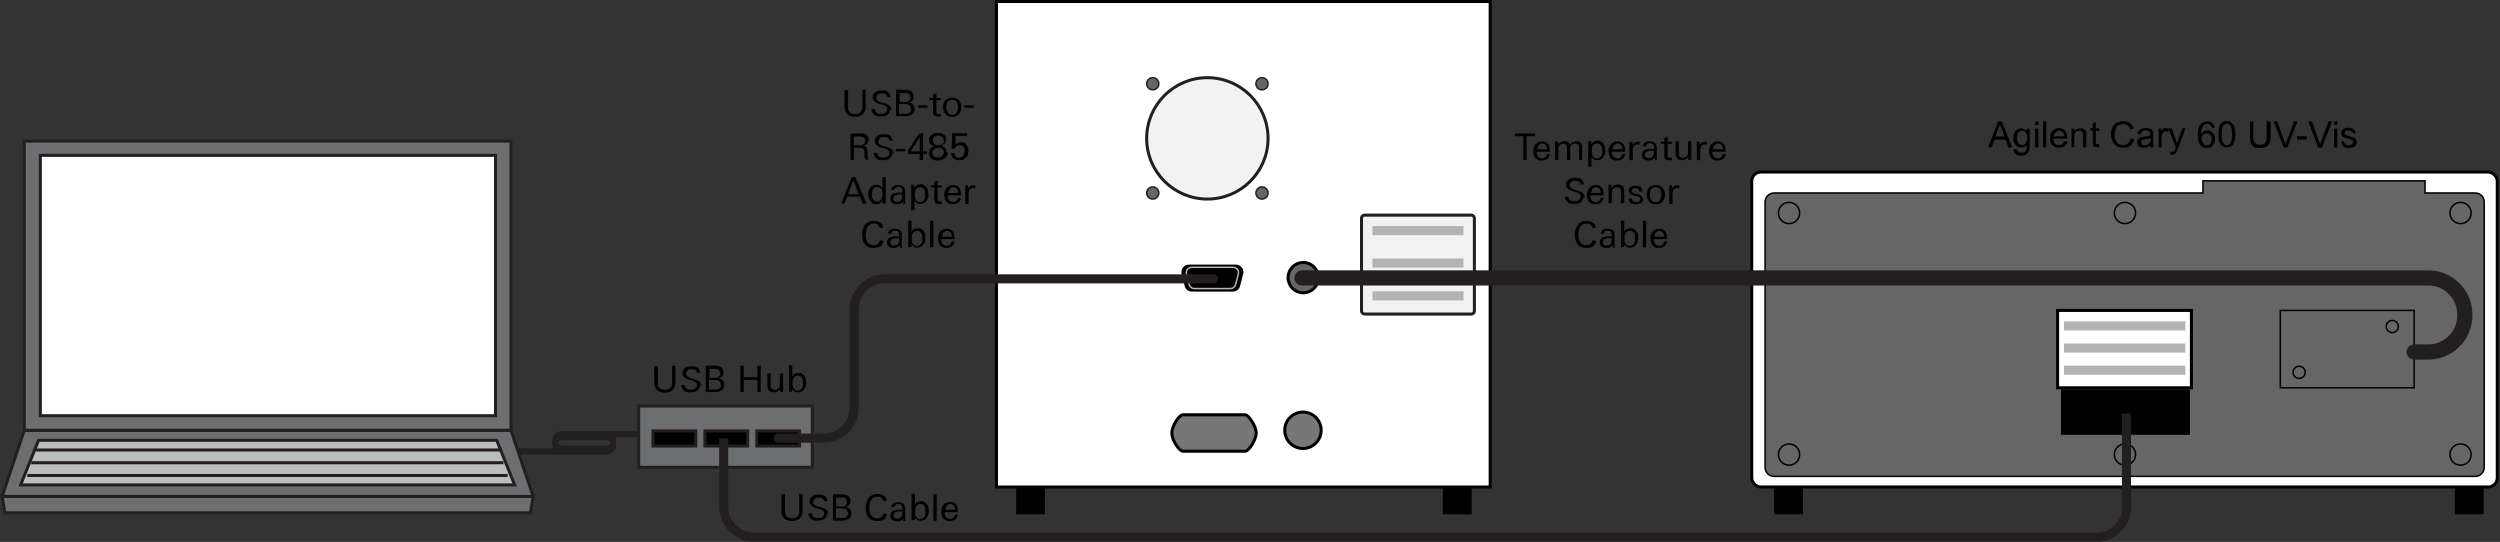<?xml version="1.0" encoding="UTF-8"?>
<svg id="Layer_1" xmlns="http://www.w3.org/2000/svg" version="1.1" viewBox="0 0 823.9 178.6">
  <rect x="0" y="0" width="823.9" height="178.6" fill="#333333" stroke="none"/>
  <!-- Generator: Adobe Illustrator 29.3.0, SVG Export Plug-In . SVG Version: 2.1.0 Build 146)  -->
  <defs>
    <style>
      .st0, .st1, .st2, .st3, .st4, .st5, .st6, .st7, .st8, .st9, .st10, .st11, .st12, .st13, .st14, .st15, .st16, .st17, .st18 {
        stroke-miterlimit: 10;
      }

      .st0, .st2, .st3, .st4, .st6, .st8, .st11, .st12, .st13, .st16 {
        stroke: #231f20;
      }

      .st1 {
        stroke: #b3b3b3;
      }

      .st1, .st2, .st3, .st6, .st11, .st14, .st15 {
        fill: none;
      }

      .st1, .st3, .st11 {
        stroke-width: 3px;
      }

      .st2 {
        stroke-width: 5px;
      }

      .st2, .st3 {
        stroke-linecap: round;
      }

      .st4 {
        fill: #f2f2f2;
      }

      .st5, .st9, .st10, .st14, .st15, .st17, .st18 {
        stroke: #000;
      }

      .st5, .st12, .st18 {
        fill: #666;
      }

      .st6 {
        stroke-width: 2px;
      }

      .st7 {
        stroke: #b7b7b7;
      }

      .st7, .st12, .st14, .st18 {
        stroke-width: .5px;
      }

      .st8 {
        fill: #6d6e70;
      }

      .st9 {
        fill: #777;
      }

      .st10, .st16 {
        fill: #fff;
      }

      .st13 {
        fill: #bbbdbf;
      }
    </style>
  </defs>
  <g>
    <rect class="st10" x="577.3" y="56.7" width="245.7" height="103.8" rx="3" ry="3"/>
    <rect class="st17" x="585.2" y="161.1" width="8.5" height="7.9"/>
    <rect class="st17" x="809.5" y="161.1" width="8.5" height="7.9"/>
    <path class="st18" d="M815.7,157h-231c-1.7,0-3-1.3-3-3v-87.4c0-1.7,1.3-3,3-3h141.3v-4h73.2v4h16.5c1.7,0,3,1.3,3,3v87.4c0,1.7-1.3,3-3,3Z"/>
    <g>
      <path d="M655.2,48.6l3.3-8.6h1.2l3.5,8.6h-1.3l-1-2.6h-3.6l-.9,2.6h-1.2ZM657.7,45h2.9l-.9-2.4c-.3-.7-.5-1.3-.6-1.8-.1.6-.3,1.1-.5,1.6l-.9,2.5Z"/>
      <path d="M663.8,49.1l1,.2c0,.3.2.5.4.7.3.2.6.3,1.1.3s.9,0,1.1-.3.4-.5.5-.8c0-.2,0-.7,0-1.4-.5.5-1,.8-1.7.8s-1.5-.3-2-.9-.7-1.4-.7-2.2.1-1.1.3-1.6.5-.9.9-1.2.9-.4,1.4-.4,1.3.3,1.8.9v-.8h1v5.4c0,1,0,1.7-.3,2.1s-.5.7-.9,1-1,.4-1.6.4-1.3-.2-1.8-.5-.7-.8-.7-1.5ZM664.7,45.4c0,.8.2,1.4.5,1.8s.7.6,1.2.6.9-.2,1.2-.6.5-1,.5-1.8-.2-1.3-.5-1.7-.7-.6-1.2-.6-.9.2-1.2.6-.5.9-.5,1.7Z"/>
      <path d="M670.7,41.2v-1.2h1.1v1.2h-1.1ZM670.7,48.6v-6.2h1.1v6.2h-1.1Z"/>
      <path d="M673.3,48.6v-8.6h1.1v8.6h-1.1Z"/>
      <path d="M680.3,46.6h1.1c-.2.8-.5,1.3-1,1.6s-1.1.5-1.8.5-1.6-.3-2.2-.8-.8-1.3-.8-2.4.3-1.9.8-2.4,1.2-.9,2.1-.9,1.5.3,2,.8.8,1.4.8,2.4,0,.2,0,.3h-4.6c0,.7.2,1.2.6,1.6s.8.5,1.3.5.7-.1,1-.3.5-.5.7-1ZM676.8,44.9h3.5c0-.5-.2-.9-.4-1.2-.3-.4-.8-.6-1.3-.6s-.9.2-1.2.5-.5.8-.5,1.3Z"/>
      <path d="M682.7,48.6v-6.2h.9v.9c.5-.7,1.1-1,2-1s.7,0,1,.2.5.3.7.5.3.5.3.8c0,.2,0,.5,0,1v3.8h-1.1v-3.8c0-.4,0-.8-.1-1s-.2-.4-.4-.5-.5-.2-.7-.2c-.4,0-.8.1-1.2.4s-.5.8-.5,1.6v3.4h-1.1Z"/>
      <path d="M691.7,47.6l.2.9c-.3,0-.6,0-.8,0-.4,0-.7,0-.9-.2s-.4-.3-.4-.5-.1-.6-.1-1.2v-3.6h-.8v-.8h.8v-1.5l1-.6v2.2h1.1v.8h-1.1v3.6c0,.3,0,.5,0,.6s0,.2.2.2.2,0,.4,0,.3,0,.5,0Z"/>
      <path d="M702.3,45.6l1.1.3c-.2.9-.7,1.6-1.3,2.1s-1.4.7-2.3.7-1.7-.2-2.3-.6-1-.9-1.3-1.6-.5-1.5-.5-2.3.2-1.7.5-2.3.8-1.2,1.5-1.5,1.3-.5,2.1-.5,1.6.2,2.2.7,1,1.1,1.2,1.8l-1.1.3c-.2-.6-.5-1.1-.9-1.4s-.9-.4-1.4-.4-1.2.2-1.7.5-.8.7-.9,1.3-.3,1.1-.3,1.6.1,1.4.3,1.9.5,1,1,1.2.9.4,1.5.4,1.2-.2,1.6-.6.7-.9.9-1.6Z"/>
      <path d="M708.8,47.8c-.4.3-.8.6-1.1.7s-.7.2-1.2.2c-.7,0-1.2-.2-1.6-.5s-.6-.8-.6-1.3,0-.6.2-.8.3-.5.5-.6.5-.3.8-.3c.2,0,.5-.1.9-.2.9-.1,1.5-.2,1.9-.4,0-.1,0-.2,0-.3,0-.4,0-.7-.3-.9-.3-.2-.7-.4-1.2-.4s-.9,0-1.1.3-.4.5-.5.9h-1c0-.6.2-.9.5-1.2s.5-.5.9-.6.9-.2,1.4-.2,1,0,1.3.2.6.3.7.5.3.4.3.7c0,.2,0,.5,0,1v1.4c0,1,0,1.6,0,1.9s.1.5.3.7h-1.1c-.1-.2-.2-.5-.2-.8ZM708.7,45.5c-.4.2-1,.3-1.7.4-.4,0-.7.1-.9.2s-.3.2-.4.3-.1.3-.1.5c0,.3.1.5.3.7s.5.3.9.3.8,0,1.1-.3.5-.4.7-.7c.1-.2.2-.6.2-1.1v-.4Z"/>
      <path d="M711.4,48.6v-6.2h.9v.9c.2-.4.5-.7.7-.9s.4-.2.7-.2c.4,0,.7.1,1.1.3l-.4,1c-.3-.2-.5-.2-.8-.2s-.4,0-.6.2-.3.3-.4.6c-.1.4-.2.8-.2,1.2v3.3h-1.1Z"/>
      <path d="M715.3,51v-1c.1,0,.3,0,.5,0s.4,0,.6-.1.3-.2.3-.3c0-.1.2-.4.3-.8,0,0,0-.1,0-.3l-2.4-6.2h1.1l1.3,3.6c.2.5.3.9.5,1.4.1-.5.3-1,.4-1.4l1.3-3.6h1.1l-2.4,6.3c-.3.7-.5,1.2-.6,1.4-.2.3-.4.6-.6.8s-.5.2-.9.2-.4,0-.7-.1Z"/>
      <path d="M729.9,42.1h-1c0-.3-.2-.6-.4-.8-.3-.3-.6-.5-1.1-.5s-.6,0-.9.3c-.3.2-.6.6-.8,1.1s-.3,1.1-.3,2c.3-.4.6-.7.9-.9s.8-.3,1.2-.3c.7,0,1.3.3,1.8.8s.7,1.2.7,2-.1,1-.3,1.5-.6.8-1,1.1-.9.4-1.4.4c-.9,0-1.6-.3-2.2-1s-.8-1.7-.8-3.2.3-2.9.9-3.6c.5-.7,1.3-1,2.2-1s1.2.2,1.7.6.7.9.8,1.6ZM725.6,45.8c0,.4,0,.7.2,1s.4.6.6.8.6.3.9.3c.4,0,.8-.2,1.1-.5s.5-.8.5-1.5-.2-1.1-.5-1.4-.7-.5-1.2-.5-.9.2-1.2.5-.5.8-.5,1.3Z"/>
      <path d="M731.1,44.3c0-1,.1-1.8.3-2.5s.5-1.1.9-1.4.9-.5,1.6-.5.9,0,1.2.3.6.5.9.8.4.8.5,1.3.2,1.2.2,2-.1,1.8-.3,2.4-.5,1.1-.9,1.4-.9.5-1.6.5-1.5-.3-2-.9c-.6-.7-.8-1.9-.8-3.5ZM732.2,44.3c0,1.4.2,2.3.5,2.8s.7.7,1.2.7.9-.2,1.2-.7.5-1.4.5-2.8-.2-2.4-.5-2.8-.7-.7-1.2-.7-.9.2-1.2.6c-.4.5-.5,1.5-.5,2.9Z"/>
      <path d="M747.2,40h1.1v5c0,.9,0,1.5-.3,2.1s-.5.9-1.1,1.2-1.2.5-2,.5-1.5-.1-2-.4-.9-.7-1.1-1.2-.3-1.2-.3-2.2v-5h1.1v5c0,.7,0,1.3.2,1.6s.4.6.7.8.8.3,1.2.3c.8,0,1.4-.2,1.8-.6s.5-1.1.5-2.2v-5Z"/>
      <path d="M752.6,48.6l-3.3-8.6h1.2l2.2,6.2c.2.5.3,1,.5,1.4.1-.5.3-.9.5-1.4l2.3-6.2h1.2l-3.4,8.6h-1.2Z"/>
      <path d="M757,46v-1.1h3.2v1.1h-3.2Z"/>
      <path d="M764,48.6l-3.3-8.6h1.2l2.2,6.2c.2.5.3,1,.5,1.4.1-.5.3-.9.5-1.4l2.3-6.2h1.2l-3.4,8.6h-1.2Z"/>
      <path d="M769.2,41.2v-1.2h1.1v1.2h-1.1ZM769.2,48.6v-6.2h1.1v6.2h-1.1Z"/>
      <path d="M771.4,46.7l1-.2c0,.4.2.7.5,1s.6.3,1.1.3.8,0,1.1-.3.4-.4.4-.7-.1-.4-.3-.6c-.1,0-.5-.2-1.1-.4-.8-.2-1.3-.4-1.6-.5s-.5-.3-.7-.6-.2-.5-.2-.8,0-.5.2-.8.3-.4.5-.6c.2-.1.4-.2.7-.3s.6-.1.9-.1c.5,0,.9,0,1.3.2s.6.3.8.6.3.6.4,1h-1c0-.2-.2-.4-.4-.6s-.5-.3-1-.3-.8,0-1,.2-.3.3-.3.6,0,.3.1.4c0,.1.2.2.4.3.1,0,.4.1.9.3.7.2,1.3.4,1.6.5s.5.3.7.6.3.5.3.9-.1.7-.3,1-.5.6-.9.7-.8.3-1.3.3c-.8,0-1.4-.2-1.8-.5s-.7-.8-.8-1.5Z"/>
    </g>
    <rect class="st10" x="678.1" y="102.3" width="44.1" height="25.5"/>
    <line class="st1" x1="680.2" y1="107.4" x2="720.2" y2="107.4"/>
    <line class="st1" x1="680.2" y1="114.7" x2="720.2" y2="114.7"/>
    <line class="st1" x1="680.2" y1="122" x2="720.2" y2="122"/>
    <rect class="st17" x="679.7" y="128.8" width="41.5" height="14"/>
    <rect class="st14" x="751.5" y="102.3" width="44.1" height="25.5"/>
    <circle class="st14" cx="589.6" cy="70.2" r="3.5"/>
    <circle class="st14" cx="589.6" cy="149.8" r="3.5"/>
    <circle class="st14" cx="700.3" cy="70.2" r="3.5"/>
    <circle class="st14" cx="700.3" cy="149.8" r="3.5"/>
    <circle class="st14" cx="810.9" cy="70.2" r="3.5"/>
    <circle class="st14" cx="810.9" cy="149.8" r="3.5"/>
    <circle class="st14" cx="788.4" cy="107.6" r="2"/>
    <circle class="st14" cx="757.7" cy="122.7" r="2"/>
  </g>
  <g>
    <rect class="st6" x="183" y="143.1" width="19" height="4.7" rx="2" ry="2"/>
    <rect class="st6" x="183" y="144.1" width="19" height="4.7" rx="2" ry="2"/>
    <line class="st6" x1="210.7" y1="143.1" x2="199.5" y2="143.1"/>
    <line class="st6" x1="185.4" y1="148.8" x2="170.2" y2="148.8"/>
  </g>
  <rect class="st10" x="328.4" y=".5" width="162.7" height="160"/>
  <rect class="st4" x="448.7" y="70.9" width="37.2" height="32.6" rx="1" ry="1"/>
  <line class="st1" x1="452.3" y1="76" x2="482.3" y2="76"/>
  <line class="st1" x1="452.3" y1="86.7" x2="482.3" y2="86.7"/>
  <line class="st1" x1="452.3" y1="97.5" x2="482.3" y2="97.5"/>
  <path class="st15" d="M491.5,77.9"/>
  <rect class="st17" x="335.4" y="161.1" width="8.5" height="7.9"/>
  <rect class="st17" x="476" y="161.1" width="8.5" height="7.9"/>
  <path class="st17" d="M406.3,95.6h-13.5c-.9,0-1.7-.6-1.9-1.5l-1-3.9c-.3-1.3.6-2.5,1.9-2.5h15.5c1.3,0,2.3,1.2,1.9,2.5l-1,3.9c-.2.9-1,1.5-1.9,1.5Z"/>
  <g>
    <polygon class="st8" points="175.7 163.6 .7 163.6 8 141.8 168.4 141.8 175.7 163.6"/>
    <rect class="st8" x="8" y="46.5" width="160.4" height="95.3"/>
    <polygon class="st8" points="174.8 169 1.6 169 .7 163.6 175.7 163.6 174.8 169"/>
    <rect class="st16" x="13.3" y="51.2" width="150" height="85.8"/>
    <polygon class="st13" points="169.6 159.8 6.8 159.8 12.7 145.1 163.7 145.1 169.6 159.8"/>
    <line class="st8" x1="11.9" y1="148.3" x2="164.7" y2="148.3"/>
    <line class="st8" x1="10.3" y1="152.5" x2="165.9" y2="152.5"/>
    <line class="st8" x1="9" y1="156.7" x2="167.3" y2="156.7"/>
  </g>
  <rect class="st8" x="210.5" y="133.8" width="57.2" height="20.2"/>
  <g>
    <path d="M221.7,128.5c-.6.6-1.5.9-2.6.9s-2-.3-2.6-.9c-.6-.6-.9-1.4-.9-2.6v-5.3h1.2v5.2c0,.3,0,.6,0,.9,0,.3.1.6.3.9.2.3.5.6.9.7.4.1.7.2,1.1.2s.9,0,1.3-.3c.4-.2.7-.5.9-.9.1-.2.2-.5.2-.8,0-.3,0-.5,0-.8v-5.2h1.1v5.4c0,1.1-.3,2-.9,2.6Z"/>
    <path d="M230.7,126.8c0,.5,0,.8-.3,1.2-.2.3-.4.6-.7.8-.3.2-.7.4-1,.4-.4,0-.8.1-1.2.1s-.8,0-1.1-.1c-.4,0-.7-.2-.9-.4-.3-.2-.5-.4-.7-.8-.2-.3-.3-.7-.3-1.1h1.2c0,.3,0,.5.2.7.1.2.2.4.4.5s.4.2.6.3c.2,0,.5,0,.7,0s.5,0,.7,0c.2,0,.5-.1.7-.3.2-.1.4-.3.5-.5s.2-.4.2-.7,0-.4-.1-.6c0-.2-.2-.3-.4-.4s-.3-.2-.5-.3-.4-.2-.6-.2l-.7-.2c-.3,0-.6-.2-.9-.3s-.6-.3-.8-.4c-.2-.2-.4-.4-.6-.6-.1-.3-.2-.6-.2-.9s0-.8.3-1.1c.2-.3.4-.5.7-.7.3-.2.6-.3,1-.4.4,0,.7-.1,1.1-.1s.7,0,1,.1.6.2.9.4.5.4.6.7c.2.3.2.6.3,1h-1.1c0-.2,0-.5-.2-.6s-.2-.3-.4-.4c-.2-.1-.3-.2-.5-.2s-.4,0-.6,0-.5,0-.7,0c-.2,0-.4.1-.6.3s-.3.3-.4.5c-.1.2-.2.4-.2.7s0,.4.1.5c0,.1.2.3.4.4.1.1.3.2.5.3s.3.1.5.2l1,.3c.3.1.6.2.9.3.3.1.6.3.8.4.2.2.4.4.6.7.1.3.2.6.2,1Z"/>
    <path d="M238.7,126.8c0,.5,0,.9-.3,1.2-.2.3-.4.6-.7.7-.3.2-.7.3-1,.4-.4,0-.8.1-1.2.1h-2.9v-8.7h3.1c.3,0,.7,0,1,.1s.6.2.9.4.5.4.6.7c.2.3.2.6.2,1s-.1,1-.4,1.3c-.3.3-.7.5-1.2.7.6.1,1.1.3,1.4.7.4.3.5.8.5,1.5ZM237.2,122.8c0-.2,0-.5-.1-.6,0-.2-.2-.3-.4-.4-.2-.1-.3-.2-.5-.2s-.4,0-.6,0h-1.8v2.9h1.7c.2,0,.5,0,.7,0,.2,0,.4-.1.6-.3.2-.1.3-.3.4-.5.1-.2.2-.4.2-.7ZM237.5,126.8c0-.3,0-.6-.2-.8-.1-.2-.3-.4-.4-.5-.2-.1-.4-.2-.7-.3-.2,0-.5,0-.8,0h-1.8v3.2h1.5c.3,0,.6,0,.9,0s.5,0,.8-.2c.2-.1.4-.3.6-.5.1-.2.2-.5.2-.9Z"/>
    <path d="M249.6,129.2v-4h-4.5v4h-1.1v-8.7h1.1v3.8h4.5v-3.8h1.1v8.7h-1.1Z"/>
    <path d="M257.1,129.2v-1c-.3.4-.6.6-.9.8-.3.2-.7.3-1.1.3s-.7,0-1-.2c-.3-.1-.5-.3-.7-.5s-.3-.5-.4-.7c0-.3-.1-.6-.1-1v-3.8h1.1v3.4c0,.3,0,.5,0,.8,0,.2,0,.5.2.6,0,.2.2.3.4.4.2.1.4.2.8.2s.6,0,.8-.2c.2-.1.4-.3.5-.5s.2-.4.3-.7c0-.3,0-.5,0-.8v-3.2h1.1v4.5c0,.5,0,1,0,1.6h-1Z"/>
    <path d="M265.7,126.1c0,.4,0,.8-.2,1.2-.1.4-.3.7-.5,1-.2.3-.5.5-.8.7s-.7.3-1.2.3-.8,0-1.1-.3-.6-.4-.8-.8v.9h-1.1c0-.3,0-.6,0-.9,0-.3,0-.6,0-.9v-6.9h1.1v3.6c.5-.8,1.1-1.1,2-1.1s.8,0,1.2.3c.3.2.6.4.8.7.2.3.4.6.5,1,0,.4.1.8.1,1.2ZM264.6,126.2c0-.3,0-.5,0-.8s-.1-.5-.3-.8c-.1-.2-.3-.4-.5-.6s-.5-.2-.8-.2-.6,0-.9.2c-.2.1-.4.3-.6.6-.1.2-.2.5-.3.8,0,.3,0,.6,0,.9s0,.5,0,.8c0,.3.1.5.3.8.1.2.3.4.5.6s.5.2.8.2.6,0,.9-.2c.2-.1.4-.3.6-.5.1-.2.2-.5.3-.8,0-.3,0-.6,0-.9Z"/>
  </g>
  <rect class="st0" x="215.2" y="142" width="14.1" height="5"/>
  <rect class="st0" x="232.3" y="142" width="14.1" height="5"/>
  <rect class="st0" x="249.4" y="142" width="14.1" height="5"/>
  <g>
    <path d="M284.4,37.6c-.6.6-1.5.9-2.6.9s-2-.3-2.6-.9c-.6-.6-.9-1.4-.9-2.6v-5.3h1.2v5.2c0,.3,0,.6,0,.9,0,.3.1.6.3.9.2.3.5.6.9.7.4.1.7.2,1.1.2s.9,0,1.3-.3c.4-.2.7-.5.9-.9.1-.2.2-.5.2-.8,0-.3,0-.5,0-.8v-5.2h1.1v5.4c0,1.1-.3,2-.9,2.6Z"/>
    <path d="M293.4,35.9c0,.5,0,.8-.3,1.2-.2.3-.4.6-.7.8-.3.2-.7.4-1,.4-.4,0-.8.1-1.2.1s-.8,0-1.1-.1c-.4,0-.7-.2-.9-.4-.3-.2-.5-.4-.7-.8-.2-.3-.3-.7-.3-1.1h1.2c0,.3,0,.5.2.7.1.2.2.4.4.5s.4.2.6.3c.2,0,.5,0,.7,0s.5,0,.7,0c.2,0,.5-.1.7-.3.2-.1.4-.3.5-.5s.2-.4.2-.7,0-.4-.1-.6c0-.2-.2-.3-.4-.4s-.3-.2-.5-.3-.4-.2-.6-.2l-.7-.2c-.3,0-.6-.2-.9-.3s-.6-.3-.8-.4c-.2-.2-.4-.4-.6-.6-.1-.3-.2-.6-.2-.9s0-.8.3-1.1c.2-.3.4-.5.7-.7.3-.2.6-.3,1-.4.4,0,.7-.1,1.1-.1s.7,0,1,.1.6.2.9.4.5.4.6.7c.2.3.2.6.3,1h-1.1c0-.2,0-.5-.2-.6s-.2-.3-.4-.4c-.2-.1-.3-.2-.5-.2s-.4,0-.6,0-.5,0-.7,0c-.2,0-.4.1-.6.3s-.3.3-.4.5c-.1.2-.2.4-.2.7s0,.4.1.5c0,.1.2.3.4.4.1.1.3.2.5.3s.3.1.5.2l1,.3c.3.1.6.2.9.3.3.1.6.3.8.4.2.2.4.4.6.7.1.3.2.6.2,1Z"/>
    <path d="M301.4,35.9c0,.5,0,.9-.3,1.2-.2.3-.4.6-.7.7-.3.2-.7.3-1,.4-.4,0-.8.1-1.2.1h-2.9v-8.7h3.1c.3,0,.7,0,1,.1s.6.2.9.4.5.4.6.7c.2.3.2.6.2,1s-.1,1-.4,1.3c-.3.3-.7.5-1.2.7.6.1,1.1.3,1.4.7.4.3.5.8.5,1.5ZM299.9,31.9c0-.2,0-.5-.1-.6,0-.2-.2-.3-.4-.4-.2-.1-.3-.2-.5-.2s-.4,0-.6,0h-1.8v2.9h1.7c.2,0,.5,0,.7,0,.2,0,.4-.1.6-.3.2-.1.3-.3.4-.5.1-.2.2-.4.2-.7ZM300.2,35.9c0-.3,0-.6-.2-.8-.1-.2-.3-.4-.4-.5-.2-.1-.4-.2-.7-.3-.2,0-.5,0-.8,0h-1.8v3.2h1.5c.3,0,.6,0,.9,0s.5,0,.8-.2c.2-.1.4-.3.6-.5.1-.2.2-.5.2-.9Z"/>
    <path d="M302.6,35.5v-.8h3.1v.8h-3.1Z"/>
    <path d="M309,38.4c-.5,0-.9-.1-1.1-.3-.2-.2-.4-.6-.4-1.1v-4h-1.2v-.7h1.2v-1.2l1.1-.4v1.6h1.4v.7h-1.4v3.6c0,.2,0,.3,0,.5,0,.1,0,.2.1.3,0,0,.1.1.3.2.1,0,.3,0,.4,0s.2,0,.3,0c0,0,.2,0,.3,0v.8c-.3,0-.7,0-1,0Z"/>
    <path d="M316.8,35.3c0,.4,0,.9-.2,1.3-.1.4-.3.7-.6,1s-.6.5-.9.7-.8.2-1.3.2-.9,0-1.3-.2c-.4-.2-.7-.4-.9-.7-.3-.3-.4-.6-.6-1-.1-.4-.2-.8-.2-1.3s0-.9.2-1.3c.1-.4.3-.7.6-1,.3-.3.6-.5.9-.6s.8-.2,1.3-.2.9,0,1.3.2c.4.2.7.4.9.6.3.3.4.6.6,1s.2.8.2,1.3ZM315.7,35.3c0-.3,0-.6-.1-.9,0-.3-.2-.5-.3-.8s-.3-.4-.6-.5c-.2-.1-.5-.2-.9-.2s-.6,0-.9.2c-.2.1-.4.3-.6.5s-.3.5-.3.8c0,.3-.1.6-.1.9s0,.6.1.9c0,.3.2.6.3.8s.3.4.6.6.5.2.9.2.6,0,.9-.2c.2-.1.4-.3.6-.6.2-.2.3-.5.3-.8,0-.3.1-.6.1-.9Z"/>
    <path d="M317.8,35.5v-.8h3.1v.8h-3.1Z"/>
    <path d="M285.2,52.7c-.1-.3-.2-.7-.3-1.1,0-.4,0-.7,0-1.1,0-.3,0-.6-.1-.8,0-.2-.1-.4-.2-.6-.1-.2-.3-.3-.5-.3s-.5-.1-.9-.1h-1.8v4h-1.1v-8.7h3.1c.4,0,.7,0,1,0,.3,0,.7.2.9.3.3.2.5.4.7.7.2.3.3.6.3,1s-.2,1-.5,1.3c-.3.3-.7.6-1.3.7.3,0,.5.1.7.3.2.1.3.2.4.4.1.2.2.3.2.5,0,.2,0,.4.1.6,0,.3,0,.6,0,.9,0,.3,0,.6.1,1,0,.2,0,.3.1.5,0,.1,0,.3.2.4h-1.3ZM285.1,46.3c0-.3,0-.5-.2-.7-.1-.2-.3-.3-.5-.4-.2,0-.4-.2-.6-.2-.2,0-.5,0-.7,0h-1.7v2.9h1.4c.3,0,.5,0,.8,0,.3,0,.5-.1.8-.2.2-.1.4-.3.5-.5.1-.2.2-.5.2-.8Z"/>
    <path d="M294.1,50.3c0,.5,0,.8-.3,1.2-.2.3-.4.6-.7.8-.3.2-.7.4-1,.4-.4,0-.8.1-1.2.1s-.8,0-1.1-.1c-.4,0-.7-.2-.9-.4-.3-.2-.5-.4-.7-.8-.2-.3-.3-.7-.3-1.1h1.2c0,.3,0,.5.2.7.1.2.2.4.4.5s.4.2.6.3c.2,0,.5,0,.7,0s.5,0,.7,0c.2,0,.5-.1.7-.3.2-.1.4-.3.5-.5s.2-.4.2-.7,0-.4-.1-.6c0-.2-.2-.3-.4-.4s-.3-.2-.5-.3-.4-.2-.6-.2l-.7-.2c-.3,0-.6-.2-.9-.3s-.6-.3-.8-.4c-.2-.2-.4-.4-.6-.6-.1-.3-.2-.6-.2-.9s0-.8.3-1.1c.2-.3.4-.5.7-.7.3-.2.6-.3,1-.4.4,0,.7-.1,1.1-.1s.7,0,1,.1.6.2.9.4.5.4.6.7c.2.3.2.6.3,1h-1.1c0-.2,0-.5-.2-.6s-.2-.3-.4-.4c-.2-.1-.3-.2-.5-.2s-.4,0-.6,0-.5,0-.7,0c-.2,0-.4.1-.6.3s-.3.3-.4.5c-.1.2-.2.4-.2.7s0,.4.1.5c0,.1.2.3.4.4.1.1.3.2.5.3s.3.1.5.2l1,.3c.3.1.6.2.9.3.3.1.6.3.8.4.2.2.4.4.6.7.1.3.2.6.2,1Z"/>
    <path d="M295.2,49.9v-.8h3.1v.8h-3.1Z"/>
    <path d="M304.2,50.7v2h-1.1v-2h-3.9v-1l3.7-5.7h1.3v5.9h1.3v.8h-1.3ZM303.1,45.1l-3,4.8h3v-4.8Z"/>
    <path d="M312.3,50.3c0,.4,0,.8-.3,1.1-.2.3-.4.6-.7.8s-.6.4-1,.5c-.4.1-.7.2-1.1.2s-.8,0-1.1-.1c-.4,0-.7-.2-1-.4s-.5-.5-.7-.8c-.2-.3-.3-.7-.3-1.1s.2-1.1.5-1.5c.3-.4.8-.6,1.3-.8-.2,0-.5-.2-.7-.3-.2-.1-.4-.2-.5-.4s-.3-.3-.4-.6c0-.2-.1-.5-.1-.8s0-.8.3-1.1.4-.5.7-.7c.3-.2.6-.3.9-.4.3,0,.7-.1,1-.1s.7,0,1,.1c.3,0,.6.2.9.4.3.2.5.4.6.7s.2.6.2,1-.2,1-.5,1.3c-.3.3-.7.6-1.2.7.3,0,.5.2.7.3.2.1.4.3.6.4s.3.4.4.6c0,.2.1.5.1.8ZM311.1,50.3c0-.3,0-.5-.2-.7-.1-.2-.2-.4-.4-.5s-.4-.2-.6-.3c-.2,0-.5-.1-.7-.1s-.5,0-.7.1c-.2,0-.4.2-.6.3-.2.1-.3.3-.4.5-.1.2-.2.5-.2.7s0,.5.1.7c0,.2.2.4.4.5s.4.3.6.3c.2,0,.5.1.7.1s.5,0,.7-.1c.2,0,.4-.2.6-.3.2-.1.3-.3.4-.5.1-.2.2-.5.2-.7ZM311,46.3c0-.3,0-.5-.1-.7,0-.2-.2-.4-.4-.5s-.3-.2-.6-.3-.4-.1-.7-.1-.5,0-.7.1-.4.2-.6.3-.3.3-.4.5-.1.4-.1.7,0,.5.2.7c0,.2.2.3.4.5s.3.2.6.3c.2,0,.4,0,.7,0s.4,0,.6,0c.2,0,.4-.2.6-.3s.3-.3.4-.5c.1-.2.2-.4.2-.7Z"/>
    <path d="M319.1,49.9c0,.5,0,.9-.2,1.2-.1.4-.3.7-.6.9-.3.3-.6.5-.9.6-.4.1-.7.2-1.2.2s-.7,0-1-.1-.6-.2-.9-.4c-.3-.2-.5-.4-.6-.7-.2-.3-.2-.7-.3-1.1h1.2c0,.2,0,.5.1.6,0,.2.2.3.3.5.1.1.3.2.5.3.2,0,.4.1.6.1s.6,0,.8-.2c.2-.1.4-.3.6-.5.1-.2.3-.4.3-.7s.1-.5.1-.8,0-.5-.1-.8c0-.2-.2-.5-.3-.6-.1-.2-.3-.3-.5-.4-.2-.1-.5-.2-.7-.2s-.7.1-1,.3c-.3.2-.5.5-.6.9h-1.1l.2-5.1h4.9v.9h-3.8v3c.3-.6.9-.9,1.7-.9s.8,0,1.1.2c.3.1.6.3.8.6.2.3.4.6.5.9.1.4.2.7.2,1.1Z"/>
    <path d="M284.3,67.1l-.9-2.3h-4.2l-.9,2.3h-1.1l3.5-8.7h1.2l3.7,8.7h-1.3ZM281.2,59.4l-1.7,4.6h3.5l-1.8-4.6Z"/>
    <path d="M290.8,67.1v-.9c-.3.4-.6.6-.9.8s-.7.3-1.1.3-.9,0-1.2-.3-.6-.4-.8-.7-.4-.6-.5-1c-.1-.4-.2-.8-.2-1.2s0-.8.2-1.2c.1-.4.3-.7.5-1s.5-.5.8-.7.7-.3,1.2-.3.8,0,1.2.3c.3.2.6.4.8.8v-3.6h1.1v6.9c0,.3,0,.6,0,.9s0,.6,0,.9h-1ZM290.8,64.1c0-.3,0-.6,0-.9,0-.3-.2-.5-.3-.8-.1-.2-.3-.4-.6-.6-.2-.1-.5-.2-.9-.2s-.6,0-.8.2-.4.3-.5.6c-.1.2-.2.5-.3.8,0,.3,0,.6,0,.8s0,.6,0,.9c0,.3.2.5.3.8.1.2.3.4.6.5.2.1.5.2.9.2s.6,0,.8-.2c.2-.1.4-.3.5-.6.1-.2.2-.5.3-.8,0-.3,0-.6,0-.8Z"/>
    <path d="M297.7,67.1c0-.1,0-.3,0-.4,0-.2,0-.3,0-.4-.3.4-.6.6-.9.8s-.7.2-1.2.2-.5,0-.8-.1c-.3,0-.5-.2-.7-.3-.2-.1-.4-.3-.5-.6-.1-.2-.2-.5-.2-.8,0-.5.1-.8.3-1.1s.5-.5.8-.6c.3-.1.7-.2,1.1-.3s.8,0,1.2,0,.2,0,.3,0c0,0,.2,0,.3,0v-.4c0-.5,0-.8-.3-1.1-.2-.3-.5-.4-1-.4s-.7,0-.9.2c-.2.2-.3.4-.4.8h-1c0-.3,0-.6.2-.8s.3-.4.5-.5.4-.2.7-.3c.3,0,.5,0,.8,0,.8,0,1.4.2,1.7.5.4.3.6.9.6,1.7v2.2c0,.4,0,.8,0,1.1,0,.3,0,.6.1.7h-.9ZM297.4,64.1c-.1,0-.2,0-.3,0h-.2c-.2,0-.5,0-.8,0-.3,0-.6,0-.8.2-.3,0-.5.2-.6.4-.2.2-.3.4-.3.7s0,.3.1.5c0,.1.2.3.3.4.1,0,.3.2.4.2.2,0,.3,0,.5,0,.4,0,.7,0,.9-.2.2-.1.4-.3.5-.6.1-.2.2-.5.2-.8,0-.3,0-.6,0-.9Z"/>
    <path d="M306,64c0,.4,0,.8-.2,1.2-.1.4-.3.7-.5,1-.2.3-.5.5-.8.7s-.7.3-1.2.3-.8,0-1.1-.3c-.3-.2-.6-.4-.8-.8v3.2h-1.1v-6.6c0-.3,0-.6,0-.9,0-.3,0-.6,0-.9h1v1c.3-.4.6-.7.9-.9.3-.2.7-.3,1.2-.3s.8,0,1.1.3c.3.2.6.4.8.7.2.3.4.6.5,1,0,.4.1.8.1,1.2ZM304.9,64.1c0-.3,0-.5,0-.8,0-.3-.1-.5-.3-.8-.1-.2-.3-.4-.5-.6-.2-.1-.5-.2-.8-.2s-.6,0-.9.2c-.2.1-.4.3-.6.6-.1.2-.2.5-.3.8,0,.3,0,.6,0,.9s0,.5,0,.8c0,.3.1.5.3.8.1.2.3.4.5.6.2.1.5.2.8.2s.6,0,.9-.2c.2-.1.4-.3.6-.6.1-.2.2-.5.3-.8,0-.3,0-.6,0-.9Z"/>
    <path d="M309.4,67.2c-.5,0-.9-.1-1.1-.3-.2-.2-.4-.6-.4-1.1v-4h-1.2v-.7h1.2v-1.2l1.1-.4v1.6h1.4v.7h-1.4v3.6c0,.2,0,.3,0,.5,0,.1,0,.2.1.3,0,0,.1.1.3.2.1,0,.3,0,.4,0s.2,0,.3,0c0,0,.2,0,.3,0v.8c-.3,0-.7,0-1,0Z"/>
    <path d="M312.3,64.3h0c0,.4,0,.7.1.9s.2.5.3.7c.2.2.3.4.6.5.2.1.5.2.8.2.4,0,.8-.1,1.1-.4.3-.2.4-.6.5-1h1c-.1.7-.4,1.2-.9,1.6-.5.3-1.1.5-1.8.5s-.9,0-1.2-.2c-.3-.1-.6-.4-.9-.6-.2-.3-.4-.6-.5-1-.1-.4-.2-.8-.2-1.2s0-.9.2-1.3c.1-.4.3-.7.5-1s.5-.5.9-.7c.4-.2.8-.3,1.3-.3s.9,0,1.3.3c.3.2.6.4.8.7.2.3.3.7.4,1.1,0,.4.1.8.1,1.3h-4.4ZM315.7,63.6c0-.2,0-.5,0-.7,0-.2-.2-.4-.3-.6-.1-.2-.3-.3-.5-.4-.2-.1-.4-.2-.7-.2s-.5,0-.7.2c-.2.1-.4.2-.5.4-.1.2-.3.4-.3.6,0,.2-.1.5-.2.7h3.4Z"/>
    <path d="M321.2,62c0,0-.2,0-.3,0-.6,0-1.1.2-1.3.5-.2.3-.4.8-.4,1.4v3.3h-1.1v-4.3c0-.6,0-1.2,0-1.8h1v1c.3-.4.5-.6.8-.8.3-.2.7-.2,1.1-.2s.1,0,.2,0c0,0,.1,0,.2,0v1c0,0-.2,0-.3,0Z"/>
    <path d="M290.8,80.4c-.2.3-.4.6-.7.8-.3.2-.6.3-1,.4-.4,0-.7.1-1.2.1-.7,0-1.2-.1-1.7-.3-.5-.2-.9-.5-1.2-.9-.3-.4-.5-.9-.7-1.4-.1-.5-.2-1.1-.2-1.7s0-1.2.2-1.7.4-1,.7-1.5c.3-.4.7-.8,1.2-1,.5-.3,1.1-.4,1.7-.4s.7,0,1.1.1c.4,0,.7.2,1,.4s.5.4.7.7c.2.3.3.7.3,1.1h-1.2c0-.2,0-.5-.2-.6-.1-.2-.3-.3-.4-.5s-.4-.2-.6-.3c-.2,0-.4,0-.7,0-.5,0-.9.1-1.2.3-.3.2-.6.5-.8.8-.2.3-.4.7-.5,1.2,0,.4-.1.9-.1,1.3s0,.8.1,1.3.2.8.4,1.1.5.6.8.8.8.3,1.3.3,1-.1,1.4-.4c.3-.3.5-.7.6-1.1h1.2c0,.5-.2.8-.4,1.2Z"/>
    <path d="M296.6,81.5c0-.1,0-.3,0-.4,0-.2,0-.3,0-.4-.3.4-.6.6-.9.8s-.7.2-1.2.2-.5,0-.8-.1c-.3,0-.5-.2-.7-.3-.2-.1-.4-.3-.5-.6-.1-.2-.2-.5-.2-.8,0-.5.1-.8.3-1.1s.5-.5.8-.6c.3-.1.7-.2,1.1-.3s.8,0,1.2,0,.2,0,.3,0c0,0,.2,0,.3,0v-.4c0-.5,0-.8-.3-1.1-.2-.3-.5-.4-1-.4s-.7,0-.9.2c-.2.2-.3.4-.4.8h-1c0-.3,0-.6.2-.8s.3-.4.5-.5.4-.2.7-.3c.3,0,.5,0,.8,0,.8,0,1.4.2,1.7.5.4.3.6.9.6,1.7v2.2c0,.4,0,.8,0,1.1,0,.3,0,.6.1.7h-.9ZM296.4,78.5c-.1,0-.2,0-.3,0h-.2c-.2,0-.5,0-.8,0-.3,0-.6,0-.8.2-.3,0-.5.2-.6.4-.2.2-.3.4-.3.7s0,.3.1.5c0,.1.2.3.3.4.1,0,.3.2.4.2.2,0,.3,0,.5,0,.4,0,.7,0,.9-.2.2-.1.4-.3.5-.6.1-.2.2-.5.2-.8,0-.3,0-.6,0-.9Z"/>
    <path d="M305,78.4c0,.4,0,.8-.2,1.2-.1.4-.3.7-.5,1-.2.3-.5.5-.8.7s-.7.3-1.2.3-.8,0-1.1-.3-.6-.4-.8-.8v.9h-1.1c0-.3,0-.6,0-.9,0-.3,0-.6,0-.9v-6.9h1.1v3.6c.5-.8,1.1-1.1,2-1.1s.8,0,1.2.3c.3.2.6.4.8.7.2.3.4.6.5,1,0,.4.1.8.1,1.2ZM303.9,78.5c0-.3,0-.5,0-.8s-.1-.5-.3-.8c-.1-.2-.3-.4-.5-.6s-.5-.2-.8-.2-.6,0-.9.2c-.2.1-.4.3-.6.6-.1.2-.2.5-.3.8,0,.3,0,.6,0,.9s0,.5,0,.8c0,.3.1.5.3.8.1.2.3.4.5.6s.5.2.8.2.6,0,.9-.2c.2-.1.4-.3.6-.5.1-.2.2-.5.3-.8,0-.3,0-.6,0-.9Z"/>
    <path d="M306.5,81.5v-8.7h1.1v8.7h-1.1Z"/>
    <path d="M310.2,78.7h0c0,.4,0,.7.1.9s.2.5.3.7c.2.2.3.4.6.5.2.1.5.2.8.2.4,0,.8-.1,1.1-.4.3-.2.4-.6.5-1h1c-.1.7-.4,1.2-.9,1.6-.5.3-1.1.5-1.8.5s-.9,0-1.2-.2c-.3-.1-.6-.4-.9-.6-.2-.3-.4-.6-.5-1-.1-.4-.2-.8-.2-1.2s0-.9.2-1.3c.1-.4.3-.7.5-1s.5-.5.9-.7c.4-.2.8-.3,1.3-.3s.9,0,1.3.3c.3.2.6.4.8.7.2.3.3.7.4,1.1,0,.4.1.8.1,1.3h-4.4ZM313.6,78c0-.2,0-.5,0-.7,0-.2-.2-.4-.3-.6-.1-.2-.3-.3-.5-.4-.2-.1-.4-.2-.7-.2s-.5,0-.7.2c-.2.1-.4.2-.5.4-.1.2-.3.4-.3.6,0,.2-.1.5-.2.7h3.4Z"/>
  </g>
  <path class="st11" d="M700.8,136.3v31c0,5.4-4.4,9.7-9.7,9.7H248.5c-5.5,0-10-4.5-10-10v-22.5"/>
  <g>
    <path d="M263.6,170.8c-.6.6-1.5.9-2.6.9s-2-.3-2.6-.9c-.6-.6-.9-1.4-.9-2.6v-5.3h1.2v5.2c0,.3,0,.6,0,.9,0,.3.1.6.3.9.2.3.5.6.9.7.4.1.7.2,1.1.2s.9,0,1.3-.3c.4-.2.7-.5.9-.9.1-.2.2-.5.2-.8,0-.3,0-.5,0-.8v-5.2h1.1v5.4c0,1.1-.3,2-.9,2.6Z"/>
    <path d="M272.6,169.1c0,.5,0,.8-.3,1.2-.2.3-.4.6-.7.8-.3.2-.7.4-1,.4-.4,0-.8.1-1.2.1s-.8,0-1.1-.1c-.4,0-.7-.2-.9-.4-.3-.2-.5-.4-.7-.8-.2-.3-.3-.7-.3-1.1h1.2c0,.3,0,.5.2.7.1.2.2.4.4.5s.4.2.6.3c.2,0,.5,0,.7,0s.5,0,.7,0c.2,0,.5-.1.7-.3.2-.1.4-.3.5-.5s.2-.4.2-.7,0-.4-.1-.6c0-.2-.2-.3-.4-.4s-.3-.2-.5-.3-.4-.2-.6-.2l-.7-.2c-.3,0-.6-.2-.9-.3s-.6-.3-.8-.4c-.2-.2-.4-.4-.6-.6-.1-.3-.2-.6-.2-.9s0-.8.3-1.1c.2-.3.4-.5.7-.7.3-.2.6-.3,1-.4.4,0,.7-.1,1.1-.1s.7,0,1,.1.6.2.9.4.5.4.6.7c.2.3.2.6.3,1h-1.1c0-.2,0-.5-.2-.6s-.2-.3-.4-.4c-.2-.1-.3-.2-.5-.2s-.4,0-.6,0-.5,0-.7,0c-.2,0-.4.1-.6.3s-.3.3-.4.5c-.1.2-.2.4-.2.7s0,.4.1.5c0,.1.2.3.4.4.1.1.3.2.5.3s.3.1.5.2l1,.3c.3.1.6.2.9.3.3.1.6.3.8.4.2.2.4.4.6.7.1.3.2.6.2,1Z"/>
    <path d="M280.6,169.2c0,.5,0,.9-.3,1.2-.2.3-.4.6-.7.7-.3.2-.7.3-1,.4-.4,0-.8.1-1.2.1h-2.9v-8.7h3.1c.3,0,.7,0,1,.1s.6.2.9.4.5.4.6.7c.2.3.2.6.2,1s-.1,1-.4,1.3c-.3.3-.7.5-1.2.7.6.1,1.1.3,1.4.7.4.3.5.8.5,1.5ZM279,165.2c0-.2,0-.5-.1-.6,0-.2-.2-.3-.4-.4-.2-.1-.3-.2-.5-.2s-.4,0-.6,0h-1.8v2.9h1.7c.2,0,.5,0,.7,0,.2,0,.4-.1.6-.3.2-.1.3-.3.4-.5.1-.2.2-.4.2-.7ZM279.4,169.1c0-.3,0-.6-.2-.8-.1-.2-.3-.4-.4-.5-.2-.1-.4-.2-.7-.3-.2,0-.5,0-.8,0h-1.8v3.2h1.5c.3,0,.6,0,.9,0s.5,0,.8-.2c.2-.1.4-.3.6-.5.1-.2.2-.5.2-.9Z"/>
    <path d="M292,170.4c-.2.3-.4.6-.7.8-.3.2-.6.3-1,.4-.4,0-.7.1-1.2.1-.7,0-1.2-.1-1.7-.3-.5-.2-.9-.5-1.2-.9-.3-.4-.5-.9-.7-1.4-.1-.5-.2-1.1-.2-1.7s0-1.2.2-1.7.4-1,.7-1.5c.3-.4.7-.8,1.2-1,.5-.3,1.1-.4,1.7-.4s.7,0,1.1.1c.4,0,.7.2,1,.4s.5.4.7.7c.2.3.3.7.3,1.1h-1.2c0-.2,0-.5-.2-.6-.1-.2-.3-.3-.4-.5s-.4-.2-.6-.3c-.2,0-.4,0-.7,0-.5,0-.9.1-1.2.3-.3.2-.6.5-.8.8-.2.3-.4.7-.5,1.2,0,.4-.1.9-.1,1.3s0,.8.1,1.3.2.8.4,1.1.5.6.8.8.8.3,1.3.3,1-.1,1.4-.4c.3-.3.5-.7.6-1.1h1.2c0,.5-.2.8-.4,1.2Z"/>
    <path d="M297.7,171.6c0-.1,0-.3,0-.4,0-.2,0-.3,0-.4-.3.4-.6.6-.9.8s-.7.2-1.2.2-.5,0-.8-.1c-.3,0-.5-.2-.7-.3-.2-.1-.4-.3-.5-.6-.1-.2-.2-.5-.2-.8,0-.5.1-.8.3-1.1s.5-.5.8-.6c.3-.1.7-.2,1.1-.3s.8,0,1.2,0,.2,0,.3,0c0,0,.2,0,.3,0v-.4c0-.5,0-.8-.3-1.1-.2-.3-.5-.4-1-.4s-.7,0-.9.2c-.2.2-.3.4-.4.8h-1c0-.3,0-.6.2-.8s.3-.4.5-.5.4-.2.7-.3c.3,0,.5,0,.8,0,.8,0,1.4.2,1.7.5.4.3.6.9.6,1.7v2.2c0,.4,0,.8,0,1.1,0,.3,0,.6.1.7h-.9ZM297.5,168.5c-.1,0-.2,0-.3,0h-.2c-.2,0-.5,0-.8,0-.3,0-.6,0-.8.2-.3,0-.5.2-.6.4-.2.2-.3.4-.3.7s0,.3.1.5c0,.1.2.3.3.4.1,0,.3.2.4.2.2,0,.3,0,.5,0,.4,0,.7,0,.9-.2.2-.1.4-.3.5-.6.1-.2.2-.5.2-.8,0-.3,0-.6,0-.9Z"/>
    <path d="M306.1,168.4c0,.4,0,.8-.2,1.2-.1.4-.3.7-.5,1-.2.3-.5.5-.8.7s-.7.3-1.2.3-.8,0-1.1-.3-.6-.4-.8-.8v.9h-1.1c0-.3,0-.6,0-.9,0-.3,0-.6,0-.9v-6.9h1.1v3.6c.5-.8,1.1-1.1,2-1.1s.8,0,1.2.3c.3.2.6.4.8.7.2.3.4.6.5,1,0,.4.1.8.1,1.2ZM305,168.5c0-.3,0-.5,0-.8s-.1-.5-.3-.8c-.1-.2-.3-.4-.5-.6s-.5-.2-.8-.2-.6,0-.9.2c-.2.1-.4.3-.6.6-.1.2-.2.5-.3.8,0,.3,0,.6,0,.9s0,.5,0,.8c0,.3.1.5.3.8.1.2.3.4.5.6s.5.2.8.2.6,0,.9-.2c.2-.1.4-.3.6-.5.1-.2.2-.5.3-.8,0-.3,0-.6,0-.9Z"/>
    <path d="M307.6,171.6v-8.7h1.1v8.7h-1.1Z"/>
    <path d="M311.3,168.7h0c0,.4,0,.7.1.9s.2.5.3.7c.2.2.3.4.6.5.2.1.5.2.8.2.4,0,.8-.1,1.1-.4.3-.2.4-.6.5-1h1c-.1.7-.4,1.2-.9,1.6-.5.3-1.1.5-1.8.5s-.9,0-1.2-.2c-.3-.1-.6-.4-.9-.6-.2-.3-.4-.6-.5-1-.1-.4-.2-.8-.2-1.2s0-.9.2-1.3c.1-.4.3-.7.5-1s.5-.5.9-.7c.4-.2.8-.3,1.3-.3s.9,0,1.3.3c.3.2.6.4.8.7.2.3.3.7.4,1.1,0,.4.1.8.1,1.3h-4.4ZM314.7,168c0-.2,0-.5,0-.7,0-.2-.2-.4-.3-.6-.1-.2-.3-.3-.5-.4-.2-.1-.4-.2-.7-.2s-.5,0-.7.2c-.2.1-.4.2-.5.4-.1.2-.3.4-.3.6,0,.2-.1.5-.2.7h3.4Z"/>
  </g>
  <circle class="st5" cx="429.5" cy="91.5" r="5"/>
  <path class="st9" d="M410.4,148.7h-20.6c-1.1,0-3.6-3.5-3.6-6s2.5-6,3.6-6h20.6c1,0,3.6,3.7,3.6,6s-2.5,6-3.6,6Z"/>
  <circle class="st9" cx="429.4" cy="141.8" r="6"/>
  <path class="st7" d="M405.5,95.1h-11.9c-.8,0-1.5-.5-1.7-1.3l-.9-3.5c-.3-1.1.6-2.2,1.7-2.2h13.7c1.2,0,2,1.1,1.7,2.2l-.9,3.5c-.2.8-.9,1.3-1.7,1.3Z"/>
  <path class="st3" d="M399.9,91.9h-108.4c-5.5,0-10,4.5-10,10v32.5c0,5.5-4.5,10-10,10h-15"/>
  <path class="st2" d="M795.6,116h4.7c6.6,0,12-5.4,12-12v-.4c0-6.6-5.4-12-12-12h-371.2"/>
  <circle class="st4" cx="397.9" cy="45.6" r="20"/>
  <circle class="st12" cx="379.9" cy="27.6" r="2"/>
  <circle class="st12" cx="379.9" cy="63.6" r="2"/>
  <circle class="st12" cx="415.9" cy="63.6" r="2"/>
  <circle class="st12" cx="415.9" cy="27.6" r="2"/>
  <g>
    <path d="M503.1,44.9v7.8h-1.1v-7.8h-2.8v-.9h6.7v.9h-2.8Z"/>
    <path d="M506.4,49.9h0c0,.4,0,.7.1.9s.2.5.3.7c.2.2.3.4.6.5.2.1.5.2.8.2.4,0,.8-.1,1.1-.4.3-.2.4-.6.5-1h1c-.1.7-.4,1.2-.9,1.6-.5.3-1.1.5-1.8.5s-.9,0-1.2-.2c-.3-.1-.6-.4-.9-.6-.2-.3-.4-.6-.5-1-.1-.4-.2-.8-.2-1.2s0-.9.2-1.3c.1-.4.3-.7.5-1s.5-.5.9-.7c.4-.2.8-.3,1.3-.3s.9,0,1.3.3c.3.2.6.4.8.7.2.3.3.7.4,1.1,0,.4.1.8.1,1.3h-4.4ZM509.8,49.2c0-.2,0-.5,0-.7,0-.2-.2-.4-.3-.6-.1-.2-.3-.3-.5-.4-.2-.1-.4-.2-.7-.2s-.5,0-.7.2c-.2.1-.4.2-.5.4-.1.2-.3.4-.3.6,0,.2-.1.5-.2.7h3.4Z"/>
    <path d="M520.4,52.7v-3.6c0-.2,0-.5,0-.7s-.1-.4-.2-.6c-.1-.2-.2-.3-.4-.4-.2,0-.4-.1-.7-.1s-.6,0-.8.2-.4.2-.5.4c-.1.2-.2.4-.3.6s0,.5,0,.8v3.4h-1.1v-3.5c0-.2,0-.5,0-.7s-.1-.4-.2-.6c-.1-.2-.2-.3-.4-.4-.2,0-.4-.1-.7-.1s-.5,0-.7.2c-.2.1-.4.3-.5.4-.1.2-.2.4-.3.6,0,.2,0,.5,0,.7v3.4h-1.1v-4c0-.7,0-1.4,0-2.1h1v1c.5-.7,1.1-1.1,2-1.1s.9,0,1.2.3c.3.2.6.5.7,1,.4-.8,1.1-1.2,2.1-1.2s.8,0,1,.2c.3.1.5.3.6.5.2.2.3.5.3.8,0,.3,0,.7,0,1v3.6h-1.1Z"/>
    <path d="M529.1,49.6c0,.4,0,.8-.2,1.2-.1.4-.3.7-.5,1-.2.3-.5.5-.8.7s-.7.3-1.2.3-.8,0-1.1-.3c-.3-.2-.6-.4-.8-.8v3.2h-1.1v-6.6c0-.3,0-.6,0-.9,0-.3,0-.6,0-.9h1v1c.3-.4.6-.7.9-.9.3-.2.7-.3,1.2-.3s.8,0,1.1.3c.3.2.6.4.8.7.2.3.4.6.5,1,0,.4.1.8.1,1.2ZM528,49.7c0-.3,0-.5,0-.8,0-.3-.1-.5-.3-.8-.1-.2-.3-.4-.5-.6-.2-.1-.5-.2-.8-.2s-.6,0-.9.2c-.2.1-.4.3-.6.6-.1.2-.2.5-.3.8,0,.3,0,.6,0,.9s0,.5,0,.8c0,.3.1.5.3.8.1.2.3.4.5.6.2.1.5.2.8.2s.6,0,.9-.2c.2-.1.4-.3.6-.6.1-.2.2-.5.3-.8,0-.3,0-.6,0-.9Z"/>
    <path d="M531.2,49.9h0c0,.4,0,.7.1.9s.2.5.3.7c.2.2.3.4.6.5.2.1.5.2.8.2.4,0,.8-.1,1.1-.4.3-.2.4-.6.5-1h1c-.1.7-.4,1.2-.9,1.6-.5.3-1.1.5-1.8.5s-.9,0-1.2-.2c-.3-.1-.6-.4-.9-.6-.2-.3-.4-.6-.5-1-.1-.4-.2-.8-.2-1.2s0-.9.2-1.3c.1-.4.3-.7.5-1s.5-.5.9-.7c.4-.2.8-.3,1.3-.3s.9,0,1.3.3c.3.2.6.4.8.7.2.3.3.7.4,1.1,0,.4.1.8.1,1.3h-4.4ZM534.6,49.2c0-.2,0-.5,0-.7,0-.2-.2-.4-.3-.6-.1-.2-.3-.3-.5-.4-.2-.1-.4-.2-.7-.2s-.5,0-.7.2c-.2.1-.4.2-.5.4-.1.2-.3.4-.3.6,0,.2-.1.5-.2.7h3.4Z"/>
    <path d="M540.1,47.6c0,0-.2,0-.3,0-.6,0-1.1.2-1.3.5-.2.3-.4.8-.4,1.4v3.3h-1.1v-4.3c0-.6,0-1.2,0-1.8h1v1c.3-.4.5-.6.8-.8.3-.2.7-.2,1.1-.2s.1,0,.2,0c0,0,.1,0,.2,0v1c0,0-.2,0-.3,0Z"/>
    <path d="M545.4,52.7c0-.1,0-.3,0-.4,0-.2,0-.3,0-.4-.3.4-.6.6-.9.8s-.7.2-1.2.2-.5,0-.8-.1c-.3,0-.5-.2-.7-.3-.2-.1-.4-.3-.5-.6-.1-.2-.2-.5-.2-.8,0-.5.1-.8.3-1.1s.5-.5.8-.6c.3-.1.7-.2,1.1-.3s.8,0,1.2,0,.2,0,.3,0c0,0,.2,0,.3,0v-.4c0-.5,0-.8-.3-1.1-.2-.3-.5-.4-1-.4s-.7,0-.9.2c-.2.2-.3.4-.4.8h-1c0-.3,0-.6.2-.8s.3-.4.5-.5.4-.2.7-.3c.3,0,.5,0,.8,0,.8,0,1.4.2,1.7.5.4.3.6.9.6,1.7v2.2c0,.4,0,.8,0,1.1,0,.3,0,.6.1.7h-.9ZM545.1,49.7c-.1,0-.2,0-.3,0h-.2c-.2,0-.5,0-.8,0-.3,0-.6,0-.8.2-.3,0-.5.2-.6.4-.2.2-.3.4-.3.7s0,.3.1.5c0,.1.2.3.3.4.1,0,.3.2.4.2.2,0,.3,0,.5,0,.4,0,.7,0,.9-.2.2-.1.4-.3.5-.6.1-.2.2-.5.2-.8,0-.3,0-.6,0-.9Z"/>
    <path d="M550,52.8c-.5,0-.9-.1-1.1-.3-.2-.2-.4-.6-.4-1.1v-4h-1.2v-.7h1.2v-1.2l1.1-.4v1.6h1.4v.7h-1.4v3.6c0,.2,0,.3,0,.5,0,.1,0,.2.1.3,0,0,.1.1.3.2.1,0,.3,0,.4,0s.2,0,.3,0c0,0,.2,0,.3,0v.8c-.3,0-.7,0-1,0Z"/>
    <path d="M556.4,52.7v-1c-.3.4-.6.6-.9.8-.3.2-.7.3-1.1.3s-.7,0-1-.2c-.3-.1-.5-.3-.7-.5s-.3-.5-.4-.7c0-.3-.1-.6-.1-1v-3.8h1.1v3.4c0,.3,0,.5,0,.8,0,.2,0,.5.2.6,0,.2.2.3.4.4.2.1.4.2.8.2s.6,0,.8-.2c.2-.1.4-.3.5-.5s.2-.4.3-.7c0-.3,0-.5,0-.8v-3.2h1.1v4.5c0,.5,0,1,0,1.6h-1Z"/>
    <path d="M562.3,47.6c0,0-.2,0-.3,0-.6,0-1.1.2-1.3.5-.2.3-.4.8-.4,1.4v3.3h-1.1v-4.3c0-.6,0-1.2,0-1.8h1v1c.3-.4.5-.6.8-.8.3-.2.7-.2,1.1-.2s.1,0,.2,0c0,0,.1,0,.2,0v1c0,0-.2,0-.3,0Z"/>
    <path d="M564.3,49.9h0c0,.4,0,.7.1.9s.2.5.3.7c.2.2.3.4.6.5.2.1.5.2.8.2.4,0,.8-.1,1.1-.4.3-.2.4-.6.5-1h1c-.1.7-.4,1.2-.9,1.6-.5.3-1.1.5-1.8.5s-.9,0-1.2-.2c-.3-.1-.6-.4-.9-.6-.2-.3-.4-.6-.5-1-.1-.4-.2-.8-.2-1.2s0-.9.2-1.3c.1-.4.3-.7.5-1s.5-.5.9-.7c.4-.2.8-.3,1.3-.3s.9,0,1.3.3c.3.2.6.4.8.7.2.3.3.7.4,1.1,0,.4.1.8.1,1.3h-4.4ZM567.7,49.2c0-.2,0-.5,0-.7,0-.2-.2-.4-.3-.6-.1-.2-.3-.3-.5-.4-.2-.1-.4-.2-.7-.2s-.5,0-.7.2c-.2.1-.4.2-.5.4-.1.2-.3.4-.3.6,0,.2-.1.5-.2.7h3.4Z"/>
    <path d="M521.9,64.7c0,.5,0,.8-.3,1.2-.2.3-.4.6-.7.8-.3.2-.7.4-1,.4-.4,0-.8.1-1.2.1s-.8,0-1.1-.1c-.4,0-.7-.2-.9-.4-.3-.2-.5-.4-.7-.8-.2-.3-.3-.7-.3-1.1h1.2c0,.3,0,.5.2.7.1.2.2.4.4.5s.4.2.6.3c.2,0,.5,0,.7,0s.5,0,.7,0c.2,0,.5-.1.7-.3.2-.1.4-.3.5-.5s.2-.4.2-.7,0-.4-.1-.6c0-.2-.2-.3-.4-.4s-.3-.2-.5-.3-.4-.2-.6-.2l-.7-.2c-.3,0-.6-.2-.9-.3s-.6-.3-.8-.4c-.2-.2-.4-.4-.6-.6-.1-.3-.2-.6-.2-.9s0-.8.3-1.1c.2-.3.4-.5.7-.7.3-.2.6-.3,1-.4.4,0,.7-.1,1.1-.1s.7,0,1,.1.6.2.9.4.5.4.6.7c.2.3.2.6.3,1h-1.1c0-.2,0-.5-.2-.6s-.2-.3-.4-.4c-.2-.1-.3-.2-.5-.2s-.4,0-.6,0-.5,0-.7,0c-.2,0-.4.1-.6.3s-.3.3-.4.5c-.1.2-.2.4-.2.7s0,.4.1.5c0,.1.2.3.4.4.1.1.3.2.5.3s.3.1.5.2l1,.3c.3.1.6.2.9.3.3.1.6.3.8.4.2.2.4.4.6.7.1.3.2.6.2,1Z"/>
    <path d="M524.1,64.3h0c0,.4,0,.7.1.9s.2.5.3.7c.2.2.3.4.6.5.2.1.5.2.8.2.4,0,.8-.1,1.1-.4.3-.2.4-.6.5-1h1c-.1.7-.4,1.2-.9,1.6-.5.3-1.1.5-1.8.5s-.9,0-1.2-.2c-.3-.1-.6-.4-.9-.6-.2-.3-.4-.6-.5-1-.1-.4-.2-.8-.2-1.2s0-.9.2-1.3c.1-.4.3-.7.5-1s.5-.5.9-.7c.4-.2.8-.3,1.3-.3s.9,0,1.3.3c.3.2.6.4.8.7.2.3.3.7.4,1.1,0,.4.1.8.1,1.3h-4.4ZM527.5,63.6c0-.2,0-.5,0-.7,0-.2-.2-.4-.3-.6-.1-.2-.3-.3-.5-.4-.2-.1-.4-.2-.7-.2s-.5,0-.7.2c-.2.1-.4.2-.5.4-.1.2-.3.4-.3.6,0,.2-.1.5-.2.7h3.4Z"/>
    <path d="M534.2,67.1v-3.4c0-.3,0-.5,0-.8,0-.2,0-.4-.2-.6,0-.2-.2-.3-.4-.4-.2-.1-.4-.2-.8-.2s-.6,0-.8.2c-.2.1-.4.3-.5.5s-.2.5-.3.7c0,.3,0,.6,0,.8v3h-1.1v-4.5c0-.1,0-.3,0-.4,0-.1,0-.3,0-.4,0-.1,0-.3,0-.4s0-.2,0-.3h1v1c.3-.4.6-.6.9-.8.3-.2.7-.3,1.1-.3.8,0,1.4.2,1.7.6.3.4.5,1,.5,1.7v3.8h-1.1Z"/>
    <path d="M541.6,65.4c0,.3,0,.6-.2.9s-.3.4-.6.6c-.2.1-.5.3-.8.3-.3,0-.6.1-.9.1s-.6,0-.9-.1c-.3,0-.5-.2-.8-.3-.2-.2-.4-.4-.5-.6-.1-.2-.2-.6-.2-.9h1.1c0,.4.2.7.4.9s.6.3,1,.3.3,0,.5,0,.3-.1.4-.2c.1,0,.2-.2.3-.3s.1-.3.1-.5,0-.3-.1-.4c0-.1-.2-.2-.3-.3-.1,0-.3-.2-.4-.2s-.3-.1-.5-.1h-.5c-.2-.2-.4-.2-.7-.3s-.4-.2-.6-.3-.3-.3-.4-.5c-.1-.2-.2-.4-.2-.7s0-.6.2-.8c.1-.2.3-.4.5-.5s.5-.2.7-.3c.3,0,.5,0,.8,0s.6,0,.9.1c.3,0,.5.2.7.3.2.1.4.3.5.6.1.2.2.5.2.9h-1.1c0-.4-.1-.6-.3-.8-.2-.2-.5-.3-.9-.3s-.3,0-.4,0c-.1,0-.3,0-.4.2-.1,0-.2.2-.3.3s-.1.3-.1.4c0,.3.1.5.4.6.3.2.6.3.9.4h.5c.3.2.5.3.7.3.2,0,.4.2.6.3.2.1.3.3.4.5,0,.2.1.4.1.7Z"/>
    <path d="M548.7,64.1c0,.4,0,.9-.2,1.3-.1.4-.3.7-.6,1s-.6.5-.9.7-.8.2-1.3.2-.9,0-1.3-.2c-.4-.2-.7-.4-.9-.7-.3-.3-.4-.6-.6-1-.1-.4-.2-.8-.2-1.3s0-.9.2-1.3c.1-.4.3-.7.6-1,.3-.3.6-.5.9-.6s.8-.2,1.3-.2.9,0,1.3.2c.4.2.7.4.9.6.3.3.4.6.6,1s.2.8.2,1.3ZM547.5,64.1c0-.3,0-.6-.1-.9,0-.3-.2-.5-.3-.8s-.3-.4-.6-.5c-.2-.1-.5-.2-.9-.2s-.6,0-.9.2c-.2.1-.4.3-.6.5s-.3.5-.3.8c0,.3-.1.6-.1.9s0,.6.1.9c0,.3.2.6.3.8s.3.4.6.6.5.2.9.2.6,0,.9-.2c.2-.1.4-.3.6-.6.2-.2.3-.5.3-.8,0-.3.1-.6.1-.9Z"/>
    <path d="M553.2,62c0,0-.2,0-.3,0-.6,0-1.1.2-1.3.5-.2.3-.4.8-.4,1.4v3.3h-1.1v-4.3c0-.6,0-1.2,0-1.8h1v1c.3-.4.5-.6.8-.8.3-.2.7-.2,1.1-.2s.1,0,.2,0c0,0,.1,0,.2,0v1c0,0-.2,0-.3,0Z"/>
    <path d="M525.7,80.4c-.2.3-.4.6-.7.8-.3.2-.6.3-1,.4-.4,0-.7.1-1.2.1-.7,0-1.2-.1-1.7-.3-.5-.2-.9-.5-1.2-.9-.3-.4-.5-.9-.7-1.4-.1-.5-.2-1.1-.2-1.7s0-1.2.2-1.7.4-1,.7-1.5c.3-.4.7-.8,1.2-1,.5-.3,1.1-.4,1.7-.4s.7,0,1.1.1c.4,0,.7.2,1,.4s.5.4.7.7c.2.3.3.7.3,1.1h-1.2c0-.2,0-.5-.2-.6-.1-.2-.3-.3-.4-.5s-.4-.2-.6-.3c-.2,0-.4,0-.7,0-.5,0-.9.1-1.2.3-.3.2-.6.5-.8.8-.2.3-.4.7-.5,1.2,0,.4-.1.9-.1,1.3s0,.8.1,1.3.2.8.4,1.1.5.6.8.8.8.3,1.3.3,1-.1,1.4-.4c.3-.3.5-.7.6-1.1h1.2c0,.5-.2.8-.4,1.2Z"/>
    <path d="M531.5,81.5c0-.1,0-.3,0-.4,0-.2,0-.3,0-.4-.3.4-.6.6-.9.8s-.7.2-1.2.2-.5,0-.8-.1c-.3,0-.5-.2-.7-.3-.2-.1-.4-.3-.5-.6-.1-.2-.2-.5-.2-.8,0-.5.1-.8.3-1.1s.5-.5.8-.6c.3-.1.7-.2,1.1-.3s.8,0,1.2,0,.2,0,.3,0c0,0,.2,0,.3,0v-.4c0-.5,0-.8-.3-1.1-.2-.3-.5-.4-1-.4s-.7,0-.9.2c-.2.2-.3.4-.4.8h-1c0-.3,0-.6.2-.8s.3-.4.5-.5.4-.2.7-.3c.3,0,.5,0,.8,0,.8,0,1.4.2,1.7.5.4.3.6.9.6,1.7v2.2c0,.4,0,.8,0,1.1,0,.3,0,.6.1.7h-.9ZM531.2,78.5c-.1,0-.2,0-.3,0h-.2c-.2,0-.5,0-.8,0-.3,0-.6,0-.8.2-.3,0-.5.2-.6.4-.2.2-.3.4-.3.7s0,.3.1.5c0,.1.2.3.3.4.1,0,.3.2.4.2.2,0,.3,0,.5,0,.4,0,.7,0,.9-.2.2-.1.4-.3.5-.6.1-.2.2-.5.2-.8,0-.3,0-.6,0-.9Z"/>
    <path d="M539.9,78.4c0,.4,0,.8-.2,1.2-.1.4-.3.7-.5,1-.2.3-.5.5-.8.7s-.7.3-1.2.3-.8,0-1.1-.3-.6-.4-.8-.8v.9h-1.1c0-.3,0-.6,0-.9,0-.3,0-.6,0-.9v-6.9h1.1v3.6c.5-.8,1.1-1.1,2-1.1s.8,0,1.2.3c.3.2.6.4.8.7.2.3.4.6.5,1,0,.4.1.8.1,1.2ZM538.8,78.5c0-.3,0-.5,0-.8s-.1-.5-.3-.8c-.1-.2-.3-.4-.5-.6s-.5-.2-.8-.2-.6,0-.9.2c-.2.1-.4.3-.6.6-.1.2-.2.5-.3.8,0,.3,0,.6,0,.9s0,.5,0,.8c0,.3.1.5.3.8.1.2.3.4.5.6s.5.2.8.2.6,0,.9-.2c.2-.1.4-.3.6-.5.1-.2.2-.5.3-.8,0-.3,0-.6,0-.9Z"/>
    <path d="M541.4,81.5v-8.7h1.1v8.7h-1.1Z"/>
    <path d="M545,78.7h0c0,.4,0,.7.1.9s.2.5.3.7c.2.2.3.4.6.5.2.1.5.2.8.2.4,0,.8-.1,1.1-.4.3-.2.4-.6.5-1h1c-.1.7-.4,1.2-.9,1.6-.5.3-1.1.5-1.8.5s-.9,0-1.2-.2c-.3-.1-.6-.4-.9-.6-.2-.3-.4-.6-.5-1-.1-.4-.2-.8-.2-1.2s0-.9.2-1.3c.1-.4.3-.7.5-1s.5-.5.9-.7c.4-.2.8-.3,1.3-.3s.9,0,1.3.3c.3.2.6.4.8.7.2.3.3.7.4,1.1,0,.4.1.8.1,1.3h-4.4ZM548.4,78c0-.2,0-.5,0-.7,0-.2-.2-.4-.3-.6-.1-.2-.3-.3-.5-.4-.2-.1-.4-.2-.7-.2s-.5,0-.7.2c-.2.1-.4.2-.5.4-.1.2-.3.4-.3.6,0,.2-.1.5-.2.7h3.4Z"/>
  </g>
</svg>